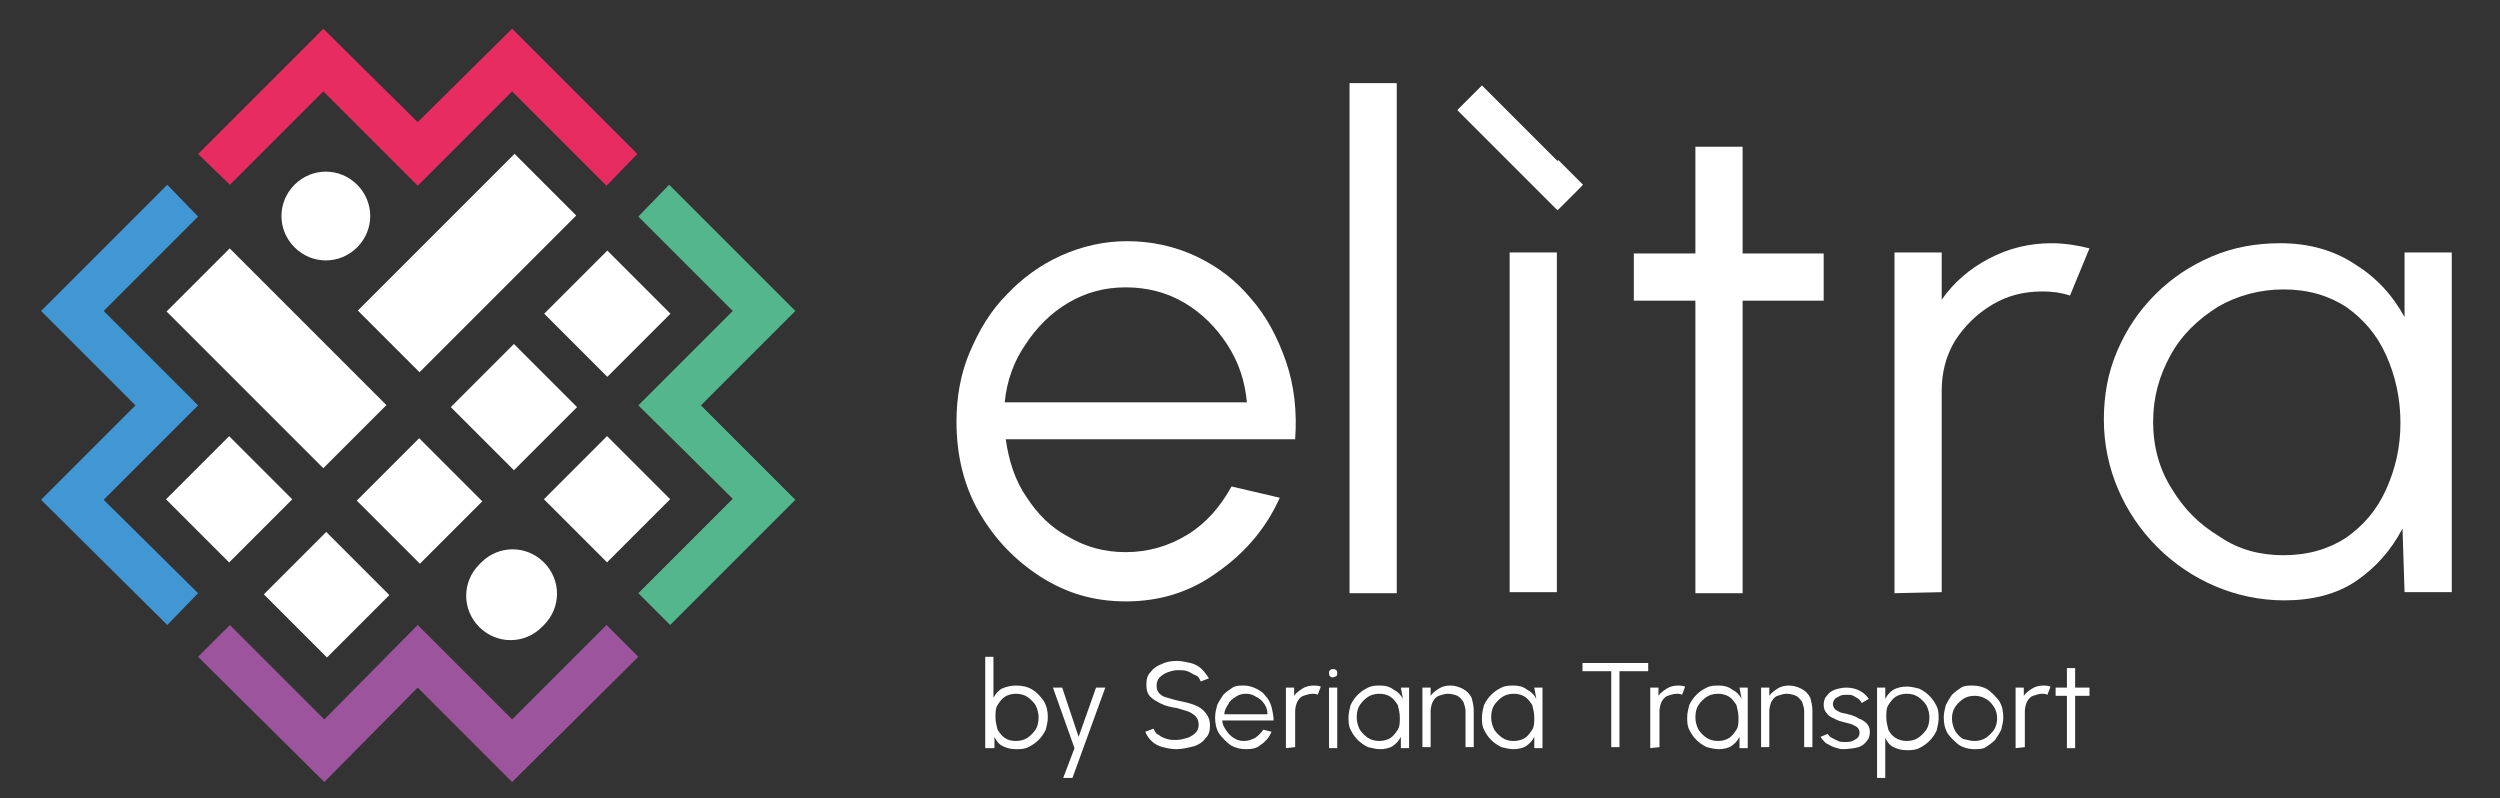 <svg xmlns="http://www.w3.org/2000/svg" xmlns:xlink="http://www.w3.org/1999/xlink" id="Livello_1" x="0px" y="0px" viewBox="0 0 243.6 77.8" xml:space="preserve"><rect x="0" y="0" width="243.6" height="77.8" fill="#333333" stroke="none"/><g>	<g>		<g>			<g>				<path fill="#FFFFFF" d="M109.7,58.6c-3.1,0-5.8-0.8-8.3-2.4c-2.5-1.6-4.5-3.7-6-6.3s-2.2-5.6-2.2-8.8c0-2.4,0.4-4.7,1.3-6.8     s2-4,3.6-5.6c1.5-1.6,3.3-2.9,5.3-3.8s4.2-1.4,6.4-1.4c2.4,0,4.7,0.5,6.8,1.5c2.1,1,3.8,2.3,5.3,4.1c1.5,1.7,2.6,3.8,3.4,6.1     s1.1,4.9,0.9,7.6H98c0.3,2.1,0.9,4,2,5.6c1.1,1.7,2.4,3,4.1,3.9c1.7,1,3.5,1.5,5.6,1.5c2.2,0,4.2-0.6,6-1.7     c1.8-1.1,3.2-2.7,4.3-4.7l4.7,1.1c-1.3,2.9-3.3,5.3-6,7.2C116,57.7,113,58.6,109.7,58.6z M97.9,39.2h23.6     c-0.2-2.1-0.8-3.9-1.9-5.6c-1.1-1.7-2.5-3.1-4.2-4.1s-3.6-1.5-5.7-1.5s-3.9,0.5-5.6,1.5s-3.1,2.4-4.2,4.1     C98.8,35.2,98.1,37.1,97.9,39.2z"></path>			</g>			<g>				<path fill="#FFFFFF" d="M131.5,57.8V8.1h4.6v49.7C136.1,57.8,131.5,57.8,131.5,57.8z"></path>			</g>			<g>				<path fill="#FFFFFF" d="M147.1,24.6h4.6v33.1h-4.6V24.6z"></path>			</g>			<g>				<path fill="#FFFFFF" d="M177.7,29.3h-7.9v28.5h-4.6V29.3h-6v-4.6h6V14.3h4.6v10.4h7.9V29.3z"></path>			</g>			<g>				<path fill="#FFFFFF" d="M184.6,57.8V24.6h4.6v4.6c1.2-1.7,2.7-3,4.6-4c1.9-1,3.9-1.5,6.1-1.5c1.3,0,2.5,0.2,3.7,0.5l-1.9,4.6     c-0.9-0.3-1.8-0.4-2.7-0.4c-1.8,0-3.4,0.4-4.9,1.3s-2.7,2.1-3.6,3.5c-0.9,1.5-1.3,3.1-1.3,4.9v19.6L184.6,57.8L184.6,57.8z"></path>			</g>			<g>				<path fill="#FFFFFF" d="M234.3,24.6h4.6v33.1h-4.6l-0.2-6.2c-1.1,2.1-2.6,3.8-4.5,5.1s-4.3,1.9-7,1.9c-2.4,0-4.7-0.5-6.8-1.4     s-4-2.2-5.6-3.8s-2.9-3.5-3.8-5.6c-0.9-2.1-1.4-4.4-1.4-6.8c0-2.4,0.4-4.6,1.3-6.7c0.9-2.1,2.1-3.9,3.7-5.5     c1.6-1.6,3.4-2.8,5.5-3.7c2.1-0.9,4.3-1.3,6.7-1.3c2.8,0,5.2,0.7,7.2,2c2.1,1.3,3.7,3,4.9,5.2L234.3,24.6z M222.5,54.1     c2.4,0,4.4-0.6,6.1-1.7c1.7-1.2,3-2.7,3.9-4.7s1.4-4.1,1.4-6.5s-0.5-4.6-1.4-6.6s-2.2-3.5-3.9-4.7c-1.7-1.1-3.7-1.7-6.1-1.7     c-2.3,0-4.5,0.6-6.4,1.7c-1.9,1.2-3.5,2.7-4.6,4.7s-1.7,4.1-1.7,6.5s0.6,4.6,1.8,6.5c1.2,2,2.7,3.5,4.7,4.7     C218.2,53.6,220.3,54.1,222.5,54.1z"></path>			</g>							<rect x="146.4" y="7.5" transform="matrix(0.707 -0.707 0.707 0.707 33.191 108.93)" fill="#FFFFFF" width="3.4" height="13.8"></rect>							<rect x="150.2" y="16.3" transform="matrix(0.707 -0.707 0.707 0.707 31.724 112.666)" fill="#FFFFFF" width="3.4" height="3.4"></rect>		</g>	</g>	<g>		<g>			<polygon fill="#53B68D" points="65.2,18 62.2,21.1 71.4,30.3 62.2,39.5 71.4,48.6 62.2,57.8 65.3,60.9 77.5,48.7 68.3,39.5     77.5,30.3    "></polygon>							<rect x="54.8" y="26.2" transform="matrix(0.707 -0.707 0.707 0.707 -4.239 50.787)" fill="#FFFFFF" width="8.7" height="8.7"></rect>							<rect x="54.8" y="44.3" transform="matrix(0.707 -0.707 0.707 0.707 -17.065 56.068)" fill="#FFFFFF" width="8.7" height="8.7"></rect>							<rect x="45.7" y="35.3" transform="matrix(0.707 -0.707 0.707 0.707 -13.34 47.022)" fill="#FFFFFF" width="8.7" height="8.7"></rect>		</g>		<g>			<polygon fill="#E62C60" points="19.3,15 22.4,18 31.5,8.9 40.7,18.1 49.9,8.9 59.1,18.1 62.1,15 49.9,2.8 40.7,11.9 31.5,2.8        "></polygon>							<rect x="34.7" y="21.4" transform="matrix(0.707 -0.707 0.707 0.707 -4.796 39.664)" fill="#FFFFFF" width="21.6" height="8.5"></rect>			<path fill="#FFFFFF" d="M28.7,18L28.7,18c1.7-1.7,4.4-1.7,6.1,0l0,0c1.7,1.7,1.7,4.4,0,6.1l0,0c-1.7,1.7-4.4,1.7-6.1,0l0,0    C27,22.4,27,19.7,28.7,18z"></path>		</g>		<g>			<polygon fill="#9C559C" points="62.2,64 59.1,60.9 49.9,70.1 40.7,60.9 31.6,70.1 22.4,60.9 19.3,64 31.6,76.2 40.7,67     49.9,76.2    "></polygon>							<rect x="27.5" y="53.6" transform="matrix(0.707 -0.707 0.707 0.707 -31.629 39.461)" fill="#FFFFFF" width="8.6" height="8.7"></rect>							<rect x="36.6" y="44.5" transform="matrix(0.707 -0.707 0.707 0.707 -22.574 43.194)" fill="#FFFFFF" width="8.6" height="8.7"></rect>			<path fill="#FFFFFF" d="M53,60.9l-0.2,0.2c-1.7,1.7-4.4,1.7-6.1,0l0,0c-1.7-1.7-1.7-4.4,0-6.1l0.2-0.2c1.7-1.7,4.4-1.7,6.1,0l0,0    C54.7,56.5,54.7,59.2,53,60.9z"></path>		</g>		<g>			<polygon fill="#4197D3" points="16.3,60.9 19.3,57.8 10.1,48.7 19.3,39.5 10.1,30.3 19.3,21.1 16.3,18 4,30.3 13.2,39.5 4,48.7        "></polygon>							<rect x="18" y="44.3" transform="matrix(0.707 -0.707 0.707 0.707 -27.87 30.059)" fill="#FFFFFF" width="8.7" height="8.7"></rect>							<rect x="22.6" y="24.1" transform="matrix(0.707 -0.707 0.707 0.707 -16.786 29.292)" fill="#FFFFFF" width="8.7" height="21.6"></rect>		</g>	</g></g><g>	<path fill="#FFFFFF" d="M99,66.8c0.6,0,1.1,0.1,1.6,0.4s0.8,0.7,1.1,1.1c0.3,0.5,0.4,1,0.4,1.6c0,0.4-0.1,0.8-0.2,1.2  c-0.2,0.4-0.4,0.7-0.7,1s-0.6,0.5-1,0.7S99.4,73,99,73c-0.5,0-0.9-0.1-1.3-0.3c-0.4-0.2-0.6-0.5-0.8-0.9v1.1H96V64h0.8v4  c0.2-0.4,0.5-0.7,0.8-0.9C98.1,66.9,98.5,66.8,99,66.8z M99,72.2c0.4,0,0.8-0.1,1.1-0.3c0.3-0.2,0.6-0.5,0.8-0.8s0.3-0.7,0.3-1.2  c0-0.4-0.1-0.8-0.3-1.2c-0.2-0.3-0.5-0.6-0.8-0.8c-0.3-0.2-0.7-0.3-1.1-0.3c-0.4,0-0.8,0.1-1.1,0.3c-0.3,0.2-0.5,0.5-0.7,0.8  S97,69.4,97,69.9c0,0.4,0.1,0.8,0.2,1.2c0.2,0.3,0.4,0.6,0.7,0.8S98.5,72.2,99,72.2z"></path>	<path fill="#FFFFFF" d="M106.8,67h0.9l-3.2,8.8h-0.9l1.1-2.9l-2.1-5.9h0.9l1.6,4.8L106.8,67z"></path>	<path fill="#FFFFFF" d="M114.6,73c-0.4,0-0.9-0.1-1.3-0.2c-0.4-0.1-0.8-0.3-1.1-0.6s-0.5-0.6-0.6-0.9l0.8-0.3  c0.1,0.2,0.2,0.5,0.5,0.6c0.2,0.2,0.5,0.3,0.8,0.4s0.6,0.1,0.9,0.1c0.4,0,0.7-0.1,1.1-0.2c0.3-0.1,0.6-0.3,0.8-0.5s0.3-0.5,0.3-0.8  s-0.1-0.6-0.3-0.8c-0.2-0.2-0.5-0.4-0.8-0.5s-0.7-0.2-1-0.3c-0.6-0.1-1.1-0.2-1.5-0.4s-0.8-0.4-1.1-0.7s-0.4-0.7-0.4-1.2  s0.1-0.9,0.4-1.2c0.3-0.4,0.6-0.6,1.1-0.8c0.4-0.2,0.9-0.3,1.5-0.3c0.4,0,0.8,0.1,1.3,0.2c0.4,0.1,0.8,0.3,1.1,0.6  c0.3,0.3,0.5,0.6,0.7,0.9l-0.8,0.3c-0.1-0.2-0.2-0.5-0.5-0.6s-0.5-0.3-0.8-0.4c-0.3-0.1-0.6-0.1-0.9-0.1c-0.4,0-0.7,0.1-1,0.2  c-0.3,0.1-0.6,0.3-0.8,0.5s-0.3,0.5-0.3,0.8c0,0.4,0.1,0.6,0.3,0.8c0.2,0.2,0.4,0.3,0.8,0.4c0.3,0.1,0.7,0.2,1.1,0.3  c0.5,0.1,1,0.2,1.5,0.4c0.5,0.2,0.8,0.4,1.1,0.8s0.4,0.7,0.4,1.2s-0.1,0.9-0.4,1.2c-0.3,0.4-0.6,0.6-1.1,0.8  C115.6,72.9,115.1,73,114.6,73z"></path>	<path fill="#FFFFFF" d="M121.4,73c-0.5,0-1-0.1-1.5-0.4c-0.4-0.3-0.8-0.7-1.1-1.1c-0.3-0.5-0.4-1-0.4-1.6c0-0.4,0.1-0.8,0.2-1.2  c0.2-0.4,0.4-0.7,0.6-1c0.3-0.3,0.6-0.5,0.9-0.7s0.7-0.2,1.1-0.2c0.4,0,0.8,0.1,1.2,0.3c0.4,0.2,0.7,0.4,0.9,0.7  c0.3,0.3,0.5,0.7,0.6,1.1s0.2,0.9,0.2,1.3h-5c0,0.4,0.2,0.7,0.4,1s0.4,0.5,0.7,0.7s0.6,0.3,1,0.3s0.7-0.1,1.1-0.3  c0.3-0.2,0.6-0.5,0.8-0.8l0.8,0.2c-0.2,0.5-0.6,1-1.1,1.3C122.5,72.9,122,73,121.4,73z M119.3,69.6h4.2c0-0.4-0.1-0.7-0.3-1  s-0.4-0.5-0.8-0.7c-0.3-0.2-0.6-0.3-1-0.3s-0.7,0.1-1,0.3c-0.3,0.2-0.6,0.4-0.7,0.7C119.5,68.9,119.3,69.2,119.3,69.6z"></path>	<path fill="#FFFFFF" d="M125.3,72.9V67h0.8v0.8c0.2-0.3,0.5-0.5,0.8-0.7s0.7-0.3,1.1-0.3c0.2,0,0.4,0,0.7,0.1l-0.3,0.8  c-0.2-0.1-0.3-0.1-0.5-0.1c-0.3,0-0.6,0.1-0.9,0.2s-0.5,0.4-0.6,0.6s-0.2,0.6-0.2,0.9v3.5L125.3,72.9L125.3,72.9z"></path>	<path fill="#FFFFFF" d="M129.9,66c-0.1,0-0.2,0-0.3-0.1s-0.1-0.2-0.1-0.3s0-0.2,0.1-0.3s0.2-0.1,0.3-0.1s0.2,0,0.3,0.1  s0.1,0.2,0.1,0.3s0,0.2-0.1,0.3C130.1,65.9,130,66,129.9,66z M129.5,67h0.8v5.9h-0.8V67z"></path>	<path fill="#FFFFFF" d="M136.5,67h0.8v5.9h-0.8v-1.1c-0.2,0.4-0.5,0.7-0.8,0.9c-0.3,0.2-0.8,0.3-1.2,0.3s-0.8-0.1-1.2-0.2  c-0.4-0.2-0.7-0.4-1-0.7c-0.3-0.3-0.5-0.6-0.7-1s-0.2-0.8-0.2-1.2c0-0.4,0.1-0.8,0.2-1.2c0.2-0.4,0.4-0.7,0.7-1s0.6-0.5,1-0.7  s0.8-0.2,1.2-0.2c0.5,0,0.9,0.1,1.3,0.4c0.4,0.2,0.7,0.5,0.9,0.9L136.5,67z M134.4,72.2c0.4,0,0.8-0.1,1.1-0.3  c0.3-0.2,0.5-0.5,0.7-0.8s0.2-0.7,0.2-1.2c0-0.4-0.1-0.8-0.2-1.2c-0.2-0.3-0.4-0.6-0.7-0.8c-0.3-0.2-0.7-0.3-1.1-0.3  c-0.4,0-0.8,0.1-1.1,0.3c-0.3,0.2-0.6,0.5-0.8,0.8s-0.3,0.7-0.3,1.2c0,0.4,0.1,0.8,0.3,1.2c0.2,0.3,0.5,0.6,0.8,0.8  C133.6,72.1,134,72.2,134.4,72.2z"></path>	<path fill="#FFFFFF" d="M143.6,69.2v3.6h-0.8v-3.5c0-0.3-0.1-0.6-0.2-0.9c-0.2-0.3-0.4-0.5-0.6-0.6s-0.6-0.2-0.9-0.2  c-0.3,0-0.6,0.1-0.9,0.2s-0.5,0.4-0.6,0.6s-0.2,0.6-0.2,0.9v3.5h-0.8V67h0.8v0.8c0.2-0.3,0.5-0.5,0.8-0.7s0.7-0.3,1.1-0.3  c0.4,0,0.8,0.1,1.2,0.3c0.4,0.2,0.7,0.5,0.9,0.9C143.5,68.4,143.6,68.8,143.6,69.2z"></path>	<path fill="#FFFFFF" d="M149.5,67h0.8v5.9h-0.8v-1.1c-0.2,0.4-0.5,0.7-0.8,0.9c-0.3,0.2-0.8,0.3-1.2,0.3s-0.8-0.1-1.2-0.2  c-0.4-0.2-0.7-0.4-1-0.7c-0.3-0.3-0.5-0.6-0.7-1s-0.2-0.8-0.2-1.2c0-0.4,0.1-0.8,0.2-1.2c0.2-0.4,0.4-0.7,0.7-1s0.6-0.5,1-0.7  s0.8-0.2,1.2-0.2c0.5,0,0.9,0.1,1.3,0.4c0.4,0.2,0.7,0.5,0.9,0.9L149.5,67z M147.5,72.2c0.4,0,0.8-0.1,1.1-0.3  c0.3-0.2,0.5-0.5,0.7-0.8s0.2-0.7,0.2-1.2c0-0.4-0.1-0.8-0.2-1.2c-0.2-0.3-0.4-0.6-0.7-0.8c-0.3-0.2-0.7-0.3-1.1-0.3  c-0.4,0-0.8,0.1-1.1,0.3c-0.3,0.2-0.6,0.5-0.8,0.8s-0.3,0.7-0.3,1.2c0,0.4,0.1,0.8,0.3,1.2c0.2,0.3,0.5,0.6,0.8,0.8  S147,72.2,147.5,72.2z"></path>	<path fill="#FFFFFF" d="M160.6,64.6v0.8h-2.8v7.4H157v-7.4h-2.8v-0.8C154.2,64.6,160.6,64.6,160.6,64.6z"></path>	<path fill="#FFFFFF" d="M160.8,72.9V67h0.8v0.8c0.2-0.3,0.5-0.5,0.8-0.7s0.7-0.3,1.1-0.3c0.2,0,0.4,0,0.7,0.1l-0.3,0.8  c-0.2-0.1-0.3-0.1-0.5-0.1c-0.3,0-0.6,0.1-0.9,0.2s-0.5,0.4-0.6,0.6s-0.2,0.6-0.2,0.9v3.5L160.8,72.9L160.8,72.9z"></path>	<path fill="#FFFFFF" d="M169.5,67h0.8v5.9h-0.8v-1.1c-0.2,0.4-0.5,0.7-0.8,0.9c-0.3,0.2-0.8,0.3-1.2,0.3s-0.8-0.1-1.2-0.2  c-0.4-0.2-0.7-0.4-1-0.7c-0.3-0.3-0.5-0.6-0.7-1s-0.2-0.8-0.2-1.2c0-0.4,0.1-0.8,0.2-1.2c0.2-0.4,0.4-0.7,0.7-1s0.6-0.5,1-0.7  s0.8-0.2,1.2-0.2c0.5,0,0.9,0.1,1.3,0.4c0.4,0.2,0.7,0.5,0.9,0.9L169.5,67z M167.4,72.2c0.4,0,0.8-0.1,1.1-0.3  c0.3-0.2,0.5-0.5,0.7-0.8s0.2-0.7,0.2-1.2c0-0.4-0.1-0.8-0.2-1.2c-0.2-0.3-0.4-0.6-0.7-0.8c-0.3-0.2-0.7-0.3-1.1-0.3  c-0.4,0-0.8,0.1-1.1,0.3c-0.3,0.2-0.6,0.5-0.8,0.8s-0.3,0.7-0.3,1.2c0,0.4,0.1,0.8,0.3,1.2c0.2,0.3,0.5,0.6,0.8,0.8  C166.6,72.1,167,72.2,167.4,72.2z"></path>	<path fill="#FFFFFF" d="M176.6,69.2v3.6h-0.8v-3.5c0-0.3-0.1-0.6-0.2-0.9c-0.2-0.3-0.4-0.5-0.6-0.6s-0.6-0.2-0.9-0.2  c-0.3,0-0.6,0.1-0.9,0.2s-0.5,0.4-0.6,0.6s-0.2,0.6-0.2,0.9v3.5h-0.8V67h0.8v0.8c0.2-0.3,0.5-0.5,0.8-0.7s0.7-0.3,1.1-0.3  c0.4,0,0.8,0.1,1.2,0.3c0.4,0.2,0.7,0.5,0.9,0.9C176.5,68.4,176.6,68.8,176.6,69.2z"></path>	<path fill="#FFFFFF" d="M179.6,73c-0.3,0-0.6-0.1-0.9-0.2s-0.6-0.3-0.8-0.4c-0.2-0.2-0.4-0.4-0.5-0.6l0.7-0.3  c0.1,0.2,0.2,0.3,0.4,0.4s0.4,0.2,0.6,0.3c0.2,0.1,0.4,0.1,0.7,0.1c0.2,0,0.5,0,0.7-0.1s0.4-0.2,0.5-0.3c0.1-0.1,0.2-0.3,0.2-0.5  s-0.1-0.4-0.2-0.5c-0.1-0.1-0.3-0.2-0.5-0.3c-0.2-0.1-0.4-0.1-0.7-0.2c-0.4-0.1-0.8-0.2-1.1-0.4c-0.3-0.1-0.6-0.3-0.7-0.5  c-0.2-0.2-0.3-0.5-0.3-0.8c0-0.4,0.1-0.7,0.3-0.9c0.2-0.3,0.5-0.5,0.8-0.6s0.7-0.2,1.1-0.2c0.5,0,0.9,0.1,1.3,0.3  c0.4,0.2,0.7,0.5,0.9,0.8l-0.7,0.4c-0.1-0.2-0.2-0.3-0.3-0.4c-0.2-0.1-0.3-0.2-0.5-0.3s-0.4-0.1-0.6-0.1c-0.3,0-0.5,0-0.7,0.1  s-0.4,0.2-0.5,0.3s-0.2,0.3-0.2,0.5s0.1,0.4,0.2,0.5c0.1,0.1,0.3,0.2,0.5,0.3c0.2,0.1,0.5,0.1,0.8,0.2c0.4,0.1,0.7,0.2,1,0.4  c0.3,0.1,0.6,0.3,0.8,0.5s0.3,0.5,0.3,0.8c0,0.4-0.1,0.7-0.3,0.9c-0.2,0.3-0.5,0.5-0.8,0.6S180,73,179.6,73z"></path>	<path fill="#FFFFFF" d="M183.7,75.8h-0.8V67h0.8v1.1c0.2-0.4,0.5-0.7,0.8-0.9c0.4-0.2,0.8-0.3,1.3-0.3c0.4,0,0.8,0.1,1.2,0.2  c0.4,0.2,0.7,0.4,1,0.7c0.3,0.3,0.5,0.6,0.7,1s0.2,0.8,0.2,1.2s-0.1,0.8-0.2,1.2c-0.2,0.4-0.4,0.7-0.7,1s-0.6,0.5-1,0.7  s-0.8,0.2-1.2,0.2c-0.5,0-0.9-0.1-1.3-0.3c-0.4-0.2-0.6-0.5-0.8-0.9V75.8z M185.8,67.6c-0.4,0-0.8,0.1-1.1,0.3  c-0.3,0.2-0.5,0.5-0.7,0.8s-0.2,0.7-0.2,1.2c0,0.4,0.1,0.8,0.2,1.2c0.2,0.4,0.4,0.6,0.7,0.8c0.3,0.2,0.7,0.3,1.1,0.3  c0.4,0,0.8-0.1,1.1-0.3c0.3-0.2,0.6-0.5,0.8-0.8s0.3-0.7,0.3-1.2c0-0.4-0.1-0.8-0.3-1.2c-0.2-0.3-0.5-0.6-0.8-0.8  S186.2,67.6,185.8,67.6z"></path>	<path fill="#FFFFFF" d="M192.4,73c-0.5,0-1-0.1-1.5-0.4c-0.4-0.3-0.8-0.7-1.1-1.1c-0.3-0.5-0.4-1-0.4-1.6c0-0.4,0.1-0.8,0.2-1.2  c0.2-0.4,0.4-0.7,0.6-1c0.3-0.3,0.6-0.5,0.9-0.7s0.7-0.2,1.1-0.2c0.5,0,1,0.1,1.5,0.4c0.4,0.3,0.8,0.7,1.1,1.1  c0.3,0.5,0.4,1,0.4,1.6c0,0.4-0.1,0.8-0.2,1.2c-0.2,0.4-0.4,0.7-0.6,1c-0.3,0.3-0.6,0.5-0.9,0.7C193.2,73,192.8,73,192.4,73z   M192.4,72.2c0.4,0,0.8-0.1,1.1-0.3c0.3-0.2,0.6-0.5,0.8-0.8s0.3-0.7,0.3-1.1s-0.1-0.8-0.3-1.1s-0.4-0.6-0.8-0.8  c-0.3-0.2-0.7-0.3-1.1-0.3c-0.4,0-0.8,0.1-1.1,0.3c-0.3,0.2-0.6,0.5-0.8,0.8s-0.3,0.7-0.3,1.1s0.1,0.8,0.3,1.2  c0.2,0.3,0.4,0.6,0.8,0.8C191.7,72.1,192,72.2,192.4,72.2z"></path>	<path fill="#FFFFFF" d="M196.4,72.9V67h0.8v0.8c0.2-0.3,0.5-0.5,0.8-0.7s0.7-0.3,1.1-0.3c0.2,0,0.4,0,0.7,0.1l-0.3,0.8  c-0.2-0.1-0.3-0.1-0.5-0.1c-0.3,0-0.6,0.1-0.9,0.2s-0.5,0.4-0.6,0.6s-0.2,0.6-0.2,0.9v3.5L196.4,72.9L196.4,72.9z"></path>	<path fill="#FFFFFF" d="M203.6,67.8h-1.4v5.1h-0.8v-5.1h-1.1V67h1.1v-1.9h0.8V67h1.4V67.8z"></path></g></svg>